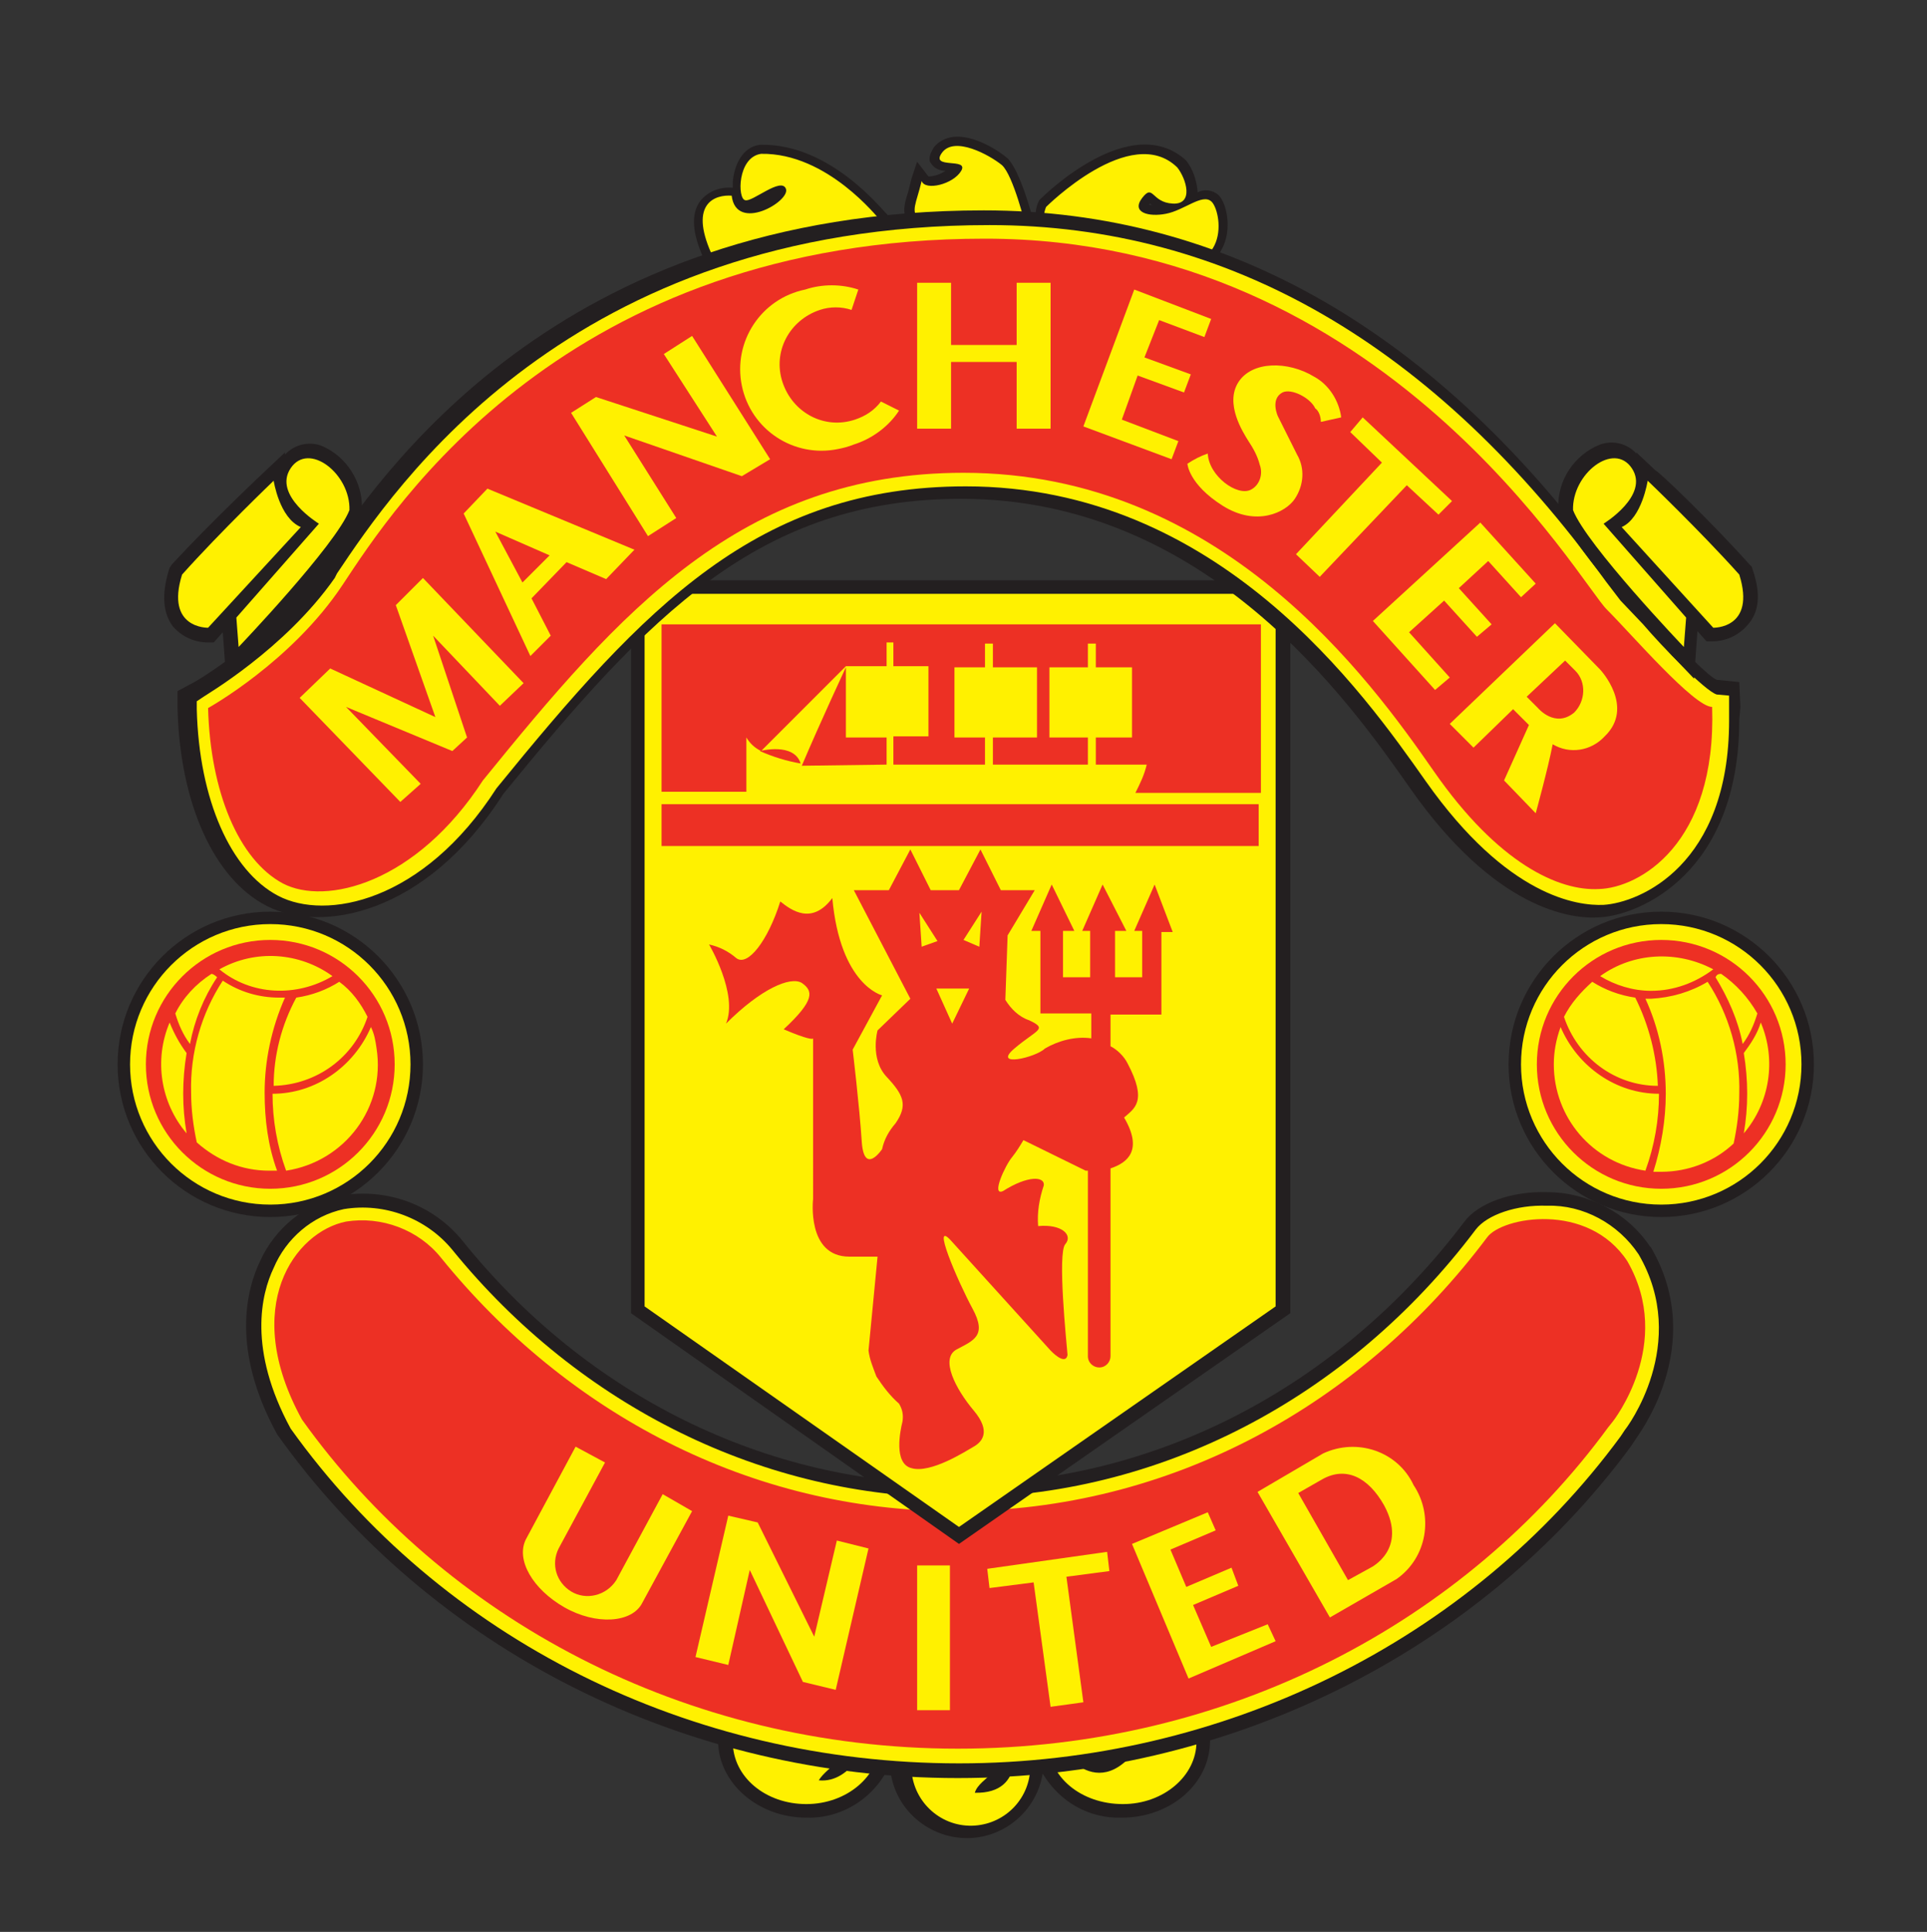 <?xml version="1.0" encoding="utf-8"?>
<!-- Generator: Adobe Illustrator 29.8.1, SVG Export Plug-In . SVG Version: 9.03 Build 0)  -->
<svg version="1.1" id="Layer_1" xmlns="http://www.w3.org/2000/svg" xmlns:xlink="http://www.w3.org/1999/xlink" x="0px" y="0px"
	 viewBox="0 0 170.4 170.8" style="enable-background:new 0 0 170.4 170.8;" xml:space="preserve">
<rect x="0" y="0" width="170.4" height="170.8" fill="#333333" stroke="none"/>
<style type="text/css">
	.st0{fill:#231F20;}
	.st1{fill:#FFF100;}
	.st2{fill:#ED3024;}
</style>
<path class="st0" d="M107.7,17.2c-0.5-0.4-1.2-0.5-1.8-0.2c0,0,0,0,0-0.1c-0.1-1-0.4-1.9-1-2.7C100,9.7,92.3,17.3,92,17.6l-0.1,0.1
	l-0.1,0.2c-0.3,0.7-0.3,1.6,0,2.3c0.8,1.6,3.6,2.4,9.5,3.8c4.3,1,6-0.5,6.7-1.9C109,20.4,108.5,17.9,107.7,17.2z M101.6,18.1
	c0,0,0.1-0.1,0.1-0.1l0.2,0.2C101.8,18.1,101.7,18.1,101.6,18.1L101.6,18.1z M67.3,12.8h-0.1c-1.6,0.2-2.3,1.9-2.4,3.3
	c0,0.1,0,0.3,0,0.5c-1.1-0.1-2.2,0.3-2.9,1.2c-0.8,1.1-0.7,2.8,0.3,5c0.6,1.3,1.8,2.2,3.2,2.2c4.1,0.6,11.1-2.8,13-5.1l0.4-0.5
	l-0.4-0.5C78.1,18.7,73.5,12.7,67.3,12.8L67.3,12.8z M89.1,14c-0.8-0.7-3-2.1-4.8-1.9c-0.7,0.1-1.3,0.4-1.7,0.9
	c-0.2,0.3-0.4,0.7-0.4,1c0,0.2,0,0.3,0.1,0.4c0.3,0.5,0.8,0.7,1.3,0.7c-0.4,0.3-1,0.5-1.5,0.5l-1-1.3l-0.5,1.5L80.3,17
	c-0.4,1.2-0.6,2.1,0.3,3c0.7,0.7,4.1,1,10,0.7h1l-0.2-1C91.3,19.1,90.2,15.1,89.1,14L89.1,14z"/>
<path class="st1" d="M67.3,13.6c-2.1,0.3-2.1,4-1.4,4.1c0.6,0.2,3.2-2.1,3.6-1s-4.4,3.9-4.8,0.6c-1.4-0.1-3.8,0.6-1.8,5.1
	s12.7-0.4,14.8-3.1C77.7,19.4,73.2,13.5,67.3,13.6z M83.3,13.5c-1.1,1.5,2.4,0.4,1.7,1.6s-3.2,1.8-3.5,0.9c-0.5,2.1-1,2.6-0.2,3.5
	c0.8,0.8,9.4,0.5,9.4,0.5s-1.1-4.5-2.1-5.4C87.5,13.7,84.4,12,83.3,13.5z M107.1,17.8c-0.8-0.7-2.4,0.8-4,1.1
	c-1.5,0.3-3.1-0.1-2.1-1.4c1-1.3,0.8,0.4,2.7,0.5s1.2-2.2,0.4-3.2c-4.1-4-11.6,3.5-11.6,3.5c-0.9,2.3,1.3,3.3,8.9,5
	C109.2,24.9,108,18.5,107.1,17.8z"/>
<path class="st0" d="M99.3,147.2c-4,0-7.3,2.7-7.7,6c-1.8-3.3-6-4.6-9.4-2.8c-1.4,0.8-2.5,2-3.1,3.5l0,0c0-3.7-3.5-6.8-7.8-6.8
	s-7.8,3-7.8,6.8c0,3.7,3.5,6.8,7.8,6.8c3.2,0.1,6.1-1.8,7.4-4.7c0,0,0,0.1,0,0.1c0.2,3.8,3.5,6.6,7.2,6.4c3.2-0.2,5.8-2.6,6.3-5.7
	c1.5,2.5,4.1,4,7,3.9c4.3,0,7.8-3,7.8-6.8C107,150.3,103.6,147.2,99.3,147.2z"/>
<path class="st1" d="M71.3,148.5c-3.6,0-6.5,2.5-6.5,5.5c0,3.1,2.9,5.5,6.5,5.5c3.6,0,6.5-2.5,6.5-5.5
	C77.9,150.9,75,148.5,71.3,148.5z M76.9,153.6c0,0-1.5,4.1-4.5,3.8c0.7-1.2,3.5-2.6,3.7-4.5C76.3,151,76.9,153.6,76.9,153.6
	L76.9,153.6z M85.5,150.9c-2.9,0.2-5.1,2.7-4.9,5.6s2.7,5.1,5.6,4.9c2.8-0.2,4.9-2.5,4.9-5.2C91,153.1,88.5,150.8,85.5,150.9
	L85.5,150.9z M86.2,158.5c0.4-1.4,3.1-1.9,2.6-4.9s0.7,0.1,0.7,0.1S90.9,158.6,86.2,158.5L86.2,158.5z M99.3,148.5
	c-3.6,0-6.6,2.5-6.6,5.5c0,3.1,2.9,5.5,6.6,5.5c3.6,0,6.5-2.5,6.5-5.5C105.8,150.9,102.9,148.5,99.3,148.5L99.3,148.5z M93.6,154.3
	c4.1,3.7,4.5,0.1,7.9-1.2C97.4,160.5,93.6,154.3,93.6,154.3L93.6,154.3z"/>
<path class="st0" d="M146,110.3l-0.1-0.1c-2-3-5.5-4.8-9.1-4.8c-3.2-0.1-6.1,1-7.3,2.6c-11.1,14.7-27.5,23.2-45,23.2
	c-16.7,0-32.6-7.8-43.6-21.5c-2.6-3.2-6.7-4.7-10.8-4c-3.1,0.7-5.8,2.9-7.1,5.8c-1.2,2.5-2.6,7.8,1.5,15.3
	c13.6,19.1,36.1,30.4,60.2,30.4c23.7,0,46-11,59.5-29.3l0.4-0.6C144.6,127.2,151.1,119.1,146,110.3z"/>
<path class="st1" d="M144.9,110.9L144.9,110.9c-1.8-2.7-4.9-4.4-8.1-4.3c-2.7-0.1-5.3,0.8-6.3,2.1c-11.3,15-28.1,23.7-45.9,23.7
	c-17,0-33.3-8-44.6-21.9c-2.3-2.8-6-4.2-9.6-3.6c-2.8,0.6-5.1,2.6-6.2,5.2c-1.1,2.3-2.3,7.2,1.5,14.2C39,144.9,61,155.9,84.8,155.9
	c23.3,0,45.2-10.8,58.5-28.9l0.4-0.6C143.8,126.3,149.5,118.8,144.9,110.9z"/>
<path class="st2" d="M143.9,111.5c-3.5-5.3-11.1-3.9-12.4-2.1l0,0c-11.1,14.8-28,24.2-47,24.2c-18.2,0-34.4-8.7-45.5-22.4l0,0
	c-2-2.5-5.3-3.7-8.4-3.2c-4.5,0.9-9.4,7.5-3.9,17.5c12.5,17.5,33.8,29.1,58,29.1c23.9,0,44.9-11.2,57.5-28.4l0.4-0.5
	C142.6,125.7,148.1,118.8,143.9,111.5z"/>
<polygon class="st0" points="55.8,51.3 55.8,116.1 84.8,136.5 114.1,116.1 114.1,51.3 "/>
<polygon class="st1" points="57,52.5 57,115.5 84.8,135 112.8,115.5 112.8,52.5 "/>
<path class="st0" d="M153.9,62.5l-0.1-2.2l-2-0.2c-0.7-0.3-2.7-2.3-6-5.8l-2.1-2.1l-1.2-1.6c-15.3-21.2-34-32-55.5-32
	c-37.9,0-53.5,23.6-58.7,31.3l-0.2,0.4c-4.1,6.1-11,10.1-11.1,10.1l-1.3,0.7v1.5c0.2,8.4,3.2,15.1,7.9,17.5s14,0.9,20.9-9.9
	c12.8-15.7,22.6-26.1,40.5-26.1c21.7,0,34.3,17.9,39.7,25.6c7.5,10.7,14.2,11.6,16.8,11.4c3.4-0.2,12.3-3.8,12.3-17.5L153.9,62.5z"
	/>
<path class="st1" d="M152.9,62.5v-1l-1.1-0.1c-1-0.3-4.8-4.2-6.5-6.2l-2-2.1l-1.3-1.7c-15.1-20.9-33.4-31.5-54.5-31.5
	c-37.2,0-52.6,23.2-57.7,30.8l-0.2,0.4C25.2,57.4,18.1,61.5,18,61.6l-0.6,0.4v0.7c0.2,8,3,14.3,7.2,16.5s12.8,0.6,19.3-9.5
	C57,53.6,67,43,85.4,43c22.4,0,35.2,18.3,40.7,26.1c7.2,10.2,13.4,11,15.7,10.9c3.2-0.2,11.1-3.5,11.1-16.3
	C152.9,63.3,152.9,62.9,152.9,62.5z"/>
<path class="st2" d="M18.4,62.6c0,0,7.4-4.1,11.9-10.9S50,21.1,87.1,21.1c35.4,0,52.7,30.6,55,32.8c2.2,2.2,7.7,8.6,9.3,8.6
	c0.4,12.2-6.5,16-10,16.1c-3.5,0.2-8.9-2.2-14.6-10.4S108,41.8,85.2,41.8c-19.7,0-30.4,12.3-42.5,27.2c-5.9,9.1-13.9,11.1-17.7,9.1
	C21.1,76,18.6,70,18.4,62.6z"/>
<path class="st2" d="M58.5,74.8h52.8v-3.7H58.5V74.8z M78.4,67.6v-2.4h-3.6v-6.2c0,0-2.2,4.7-3.9,8.7L78.4,67.6z M58.5,55.2v14.8H66
	v-4.8c0.3,0.5,0.7,0.9,1.3,1.2l7.5-7.5h3.6v-2.1H79v2.1h3.1v6.2H79v2.5h8.1v-2.4h-2.7v-6.2h2.7v-2.1h0.7v2.1h3.9v6.2h-3.9v2.4h8.4
	v-2.4h-3.4v-6.2h3.4v-2.1h0.7v2.1h3.2v6.2h-3.2v2.4h4.5c-0.2,0.9-0.6,1.7-1,2.5h11.1V55.2L58.5,55.2z M67.2,66.4
	c1.1,0.5,2.4,0.9,3.6,1.1C70.2,65.6,67.2,66.4,67.2,66.4L67.2,66.4z"/>
<path class="st1" d="M117,128.5l-5.8,3.4l6.4,11.1l5.9-3.4c2.7-1.9,3.3-5.6,1.5-8.3C123.6,128.3,120,127.1,117,128.5
	C117.1,128.5,117.1,128.5,117,128.5z M121.2,138.6l-2,1.1l-4.4-7.7l2.1-1.2c2.1-1.2,4.1-0.2,5.5,2.3
	C124.5,137,121.2,138.6,121.2,138.6L121.2,138.6z"/>
<polygon class="st1" points="74,136.2 72,144.7 67,134.6 67,134.6 67,134.6 67,134.5 67,134.6 64.4,134 61.5,146.5 64.4,147.2 
	66.3,138.8 71,148.7 73.9,149.4 76.8,136.9 "/>
<polygon class="st1" points="97.9,137.2 87.3,138.7 87.5,140.4 91.4,139.9 92.9,150.9 95.8,150.5 94.3,139.4 98.1,138.9 "/>
<polygon class="st1" points="107.1,145.6 105.5,141.9 109.5,140.2 108.9,138.6 104.9,140.3 103.5,137 107.5,135.3 106.8,133.7 
	100.1,136.5 105.1,148.4 112.8,145.1 112.1,143.6 "/>
<path class="st1" d="M58.6,132.1l-4.1,7.6l0,0c-0.9,1.4-2.7,1.8-4,1c-1.3-0.8-1.8-2.4-1.1-3.8l0,0l4.1-7.6l-2.6-1.4l-4.4,8.2l0,0
	c-0.9,1.8,0.6,4.4,3.4,6s6,1.4,6.9-0.4l4.4-8.1L58.6,132.1z"/>
<rect x="81.1" y="138.4" class="st1" width="2.9" height="12.8"/>
<path class="st0" d="M28.4,39.4c-1.1-0.4-2.4-0.1-3.2,0.8V40l-1.7,1.6c0,0-4.8,4.5-8.3,8.3L15,50.2l-0.1,0.3
	c-0.6,2.1-0.5,3.7,0.4,4.9c0.8,0.9,1.9,1.4,3.1,1.4h0.5l0.8-0.9L20,60l1.9-2c0.9-0.9,8.8-9.3,10-12.7l0.1-0.2V45
	C32.1,42.6,30.6,40.3,28.4,39.4z"/>
<path class="st0" d="M155,50.4l-0.1-0.3l-0.2-0.2c-3.4-3.8-8.1-8.3-8.3-8.3l-1.7-1.6v0.1c-0.8-0.9-2.1-1.2-3.2-0.8
	c-2.3,0.9-3.8,3.2-3.7,5.6v0.2l0.1,0.2c1.3,3.4,9.1,11.7,10,12.7l1.9,2l0.3-4.2l0.8,0.9h0.5c1.2,0,2.3-0.5,3.1-1.4
	C155.6,54.1,155.7,52.5,155,50.4z"/>
<path class="st1" d="M26.6,46.6l-8.2,8.9c0,0-3.8,0.1-2.3-4.7c3.4-3.8,8.1-8.3,8.1-8.3S24.7,45.8,26.6,46.6z"/>
<path class="st1" d="M21.1,57.2l-0.2-2.6l7.3-8.3c0,0-4.1-2.5-2.5-4.9s5.3,0.5,5.2,3.7C29.7,48.2,21.1,57.2,21.1,57.2z"/>
<path class="st1" d="M143.4,46.6l8.1,8.9c0,0,3.8,0.1,2.3-4.7c-3.4-3.8-8.1-8.3-8.1-8.3S145.2,45.8,143.4,46.6z"/>
<path class="st1" d="M148.9,57.2l0.2-2.6l-7.3-8.3c0,0,4.1-2.5,2.5-4.9s-5.3,0.5-5.2,3.7C140.3,48.2,148.9,57.2,148.9,57.2z"/>
<circle class="st0" cx="23.9" cy="94.1" r="13.5"/>
<circle class="st1" cx="23.9" cy="94.1" r="12.4"/>
<circle class="st2" cx="23.9" cy="94.1" r="11"/>
<path class="st1" d="M24.2,96c3.8-0.1,7.1-2.5,8.3-6.1c-0.6-1.2-1.4-2.3-2.5-3.1c-1.1,0.7-2.4,1.2-3.8,1.4
	C24.9,90.6,24.2,93.3,24.2,96z M32.8,90.8c-1.5,3.5-4.9,5.9-8.7,5.9l0,0c0,2.3,0.4,4.6,1.2,6.8c5.2-0.8,8.8-5.6,8-10.8
	C33.2,92,33.1,91.4,32.8,90.8L32.8,90.8z M29.4,86.3c-2.9-2.1-6.8-2.4-10-0.6C22.2,88,26.2,88.2,29.4,86.3z M25.2,88.2h-0.5
	c-1.8,0-3.5-0.5-5-1.5c-1.9,2.9-2.9,6.4-2.8,9.9c0,1.5,0.2,3,0.5,4.4c1.8,1.6,4,2.5,6.4,2.5c0.2,0,0.5,0,0.7,0
	c-0.8-2.2-1.1-4.5-1.1-6.9C23.4,93.8,24,90.9,25.2,88.2L25.2,88.2z M18.7,86.1c-1.4,0.9-2.5,2.1-3.2,3.5c0.3,1,0.7,1.9,1.3,2.7
	c0.4-2.1,1.2-4.1,2.4-5.9C19,86.2,18.8,86.1,18.7,86.1L18.7,86.1z M15,90.4c-1.4,3.3-0.8,7.1,1.5,9.8c-0.2-1.2-0.3-2.3-0.3-3.5
	c0-1.2,0.1-2.4,0.3-3.6C15.9,92.3,15.4,91.4,15,90.4L15,90.4z"/>
<circle class="st0" cx="146.9" cy="94.1" r="13.5"/>
<circle class="st1" cx="146.9" cy="94.1" r="12.4"/>
<circle class="st2" cx="146.9" cy="94.1" r="11"/>
<path class="st1" d="M144.6,88.2c-1.4-0.2-2.7-0.7-3.8-1.4c-1,0.9-1.9,1.9-2.5,3.1c1.2,3.6,4.5,6.1,8.3,6.1
	C146.5,93.3,145.8,90.6,144.6,88.2z M137.4,94.1c0,4.7,3.4,8.7,8.1,9.4c0.8-2.2,1.2-4.5,1.2-6.8l0,0c-3.8,0-7.2-2.4-8.7-5.9
	C137.6,91.9,137.4,93,137.4,94.1L137.4,94.1z M146,87.6c2,0,3.9-0.7,5.5-1.9c-3.2-1.7-7.1-1.5-10,0.6
	C142.8,87.1,144.4,87.6,146,87.6L146,87.6z M147.3,96.7c0,2.3-0.4,4.7-1.1,6.9c0.2,0,0.5,0,0.7,0c2.4,0,4.7-0.9,6.4-2.5
	c0.3-1.4,0.5-2.9,0.5-4.4c0.1-3.5-0.9-7-2.8-9.9c-1.5,0.9-3.2,1.4-5,1.5h-0.5C146.7,90.9,147.3,93.8,147.3,96.7L147.3,96.7z
	 M151.7,86.4c1.1,1.8,2,3.8,2.4,5.9c0.6-0.8,1-1.7,1.3-2.7c-0.8-1.4-1.9-2.6-3.2-3.5C151.9,86.1,151.8,86.2,151.7,86.4L151.7,86.4z
	 M154.2,93.1c0.4,2.4,0.4,4.8,0,7.1c2.3-2.7,2.9-6.5,1.5-9.8C155.4,91.4,154.8,92.3,154.2,93.1L154.2,93.1z"/>
<polygon class="st1" points="35,53.5 38.5,63.4 29.2,59.1 26.5,61.7 35.4,70.9 37.2,69.3 30.6,62.5 40,66.4 41.3,65.2 38.3,56.2 
	44.2,62.4 46.3,60.4 37.4,51.1 "/>
<polygon class="st1" points="58.7,31.3 63.4,38.6 52.7,35.1 52.7,35.1 52.7,35.1 52.7,35.1 52.7,35.1 50.5,36.5 57.3,47.4 
	59.8,45.8 55.2,38.5 65.6,42.1 68.1,40.6 61.2,29.7 "/>
<polygon class="st1" points="89.9,25 89.9,30.5 84.1,30.5 84.1,25 81.1,25 81.1,37.9 84.1,37.9 84.1,32 89.9,32 89.9,37.9 
	92.9,37.9 92.9,25 "/>
<polygon class="st1" points="128.4,44.3 120.5,36.9 119.4,38.2 122.2,40.9 114.6,49 116.7,51 124.4,42.9 127.2,45.5 "/>
<polygon class="st1" points="99.2,37.1 100.6,33.2 104.7,34.7 105.3,33.1 101.2,31.6 102.5,28.3 106.5,29.8 107.1,28.2 100.3,25.6 
	95.8,37.7 103.6,40.6 104.2,39 "/>
<polygon class="st1" points="124.6,55.9 127.7,53.1 130.6,56.3 131.9,55.2 129,52 131.6,49.6 134.5,52.8 135.8,51.6 130.9,46.2 
	121.4,54.9 126.9,61 128.2,59.9 "/>
<path class="st1" d="M77.9,35.5c-0.6,0.8-1.4,1.3-2.3,1.6c-2.7,0.9-5.5-0.6-6.4-3.3c-0.9-2.7,0.6-5.5,3.3-6.4c0.9-0.3,1.9-0.3,2.8,0
	l0.6-1.8c-1.5-0.5-3.2-0.5-4.7,0c-3.9,0.8-6.4,4.6-5.6,8.5c0.8,3.9,4.6,6.4,8.5,5.6c0.5-0.1,0.9-0.2,1.4-0.4c1.6-0.5,3.1-1.6,4-3
	L77.9,35.5z"/>
<path class="st1" d="M116.8,37.3l1.8-0.4c-0.2-1.5-1.1-2.9-2.4-3.6c-2.3-1.4-5.5-1.4-6.7,0.5c-1.2,1.9,0.4,4.4,0.9,5.2
	c0.4,0.6,0.8,1.3,1,2.1c0.3,0.8,0,1.8-0.8,2.2c-1.2,0.6-3.7-1.2-3.8-3.2c-0.6,0.2-1.2,0.5-1.8,0.9c0,0,0.1,1.8,3.1,3.7
	s5.6,0.6,6.4-0.6c0.8-1.2,0.9-2.7,0.2-3.9c-0.5-1-1.7-3.4-1.7-3.4s-0.7-1.5,0.4-2.1c0.8-0.4,2.5,0.5,2.9,1.4
	C116.6,36.3,116.8,36.8,116.8,37.3z"/>
<path class="st1" d="M43.1,43.2l-2.1,2.2L46.9,58l1.8-1.8l-1.7-3.3l3.1-3.2l3.5,1.5l2.5-2.6L43.1,43.2z M46.2,51.5L43.8,47l4.8,2.1
	L46.2,51.5z"/>
<path class="st1" d="M137.3,65.8c1.5,0.9,3.4,0.6,4.6-0.7c2.7-2.6-0.4-5.9-0.4-5.9l-4-4.1l-9.3,8.9l2.1,2.1l3.5-3.4l1.4,1.4L133,69
	l2.8,2.9C135.8,71.9,136.9,67.9,137.3,65.8z M136,62.6l-1-1l3.4-3.2l0.9,0.9c1,1,0.9,2.7-0.1,3.7C137.5,64.4,136,62.6,136,62.6z"/>
<path class="st2" d="M102.1,78.2l-1.8,4.1h0.7v4.1h-2.4v-4.1h1l-2.1-4.1l-1.8,4.1h0.7v4.1h-2.4v-4.1h1L93,78.2l-1.8,4.1H92v7.3h4.5
	v2.2c-1.4-0.2-2.9,0.2-4.1,0.9c-0.8,0.8-4.7,1.7-2.7,0c2-1.7,3-1.7,1.3-2.5c-0.9-0.3-1.6-1-2.1-1.8l0.2-5.7l2.4-4h-3l-1.8-3.6
	l-1.9,3.6h-2.5l-1.8-3.6l-1.9,3.6h-3.1l5,9.6l-2.9,2.8c0,0-0.7,2.5,0.8,4.1c1.5,1.6,1.9,2.5,0.8,4.1c-0.6,0.7-1,1.4-1.2,2.3
	c0,0-1.6,2.4-1.8-0.7c-0.2-3.1-0.8-8.1-0.8-8.1l2.6-4.8c0,0-3.7-0.9-4.4-8.6c-1.8,2.4-3.6,1.1-4.6,0.3c-1.1,3.5-2.9,5.8-3.9,5
	c-0.7-0.6-1.5-1-2.4-1.2c0,0,2.6,4.4,1.5,7c3.1-3.1,5.7-4.2,6.7-3.6c1,0.7,1.2,1.5-1.6,4.1c2.1,0.9,2.6,0.9,2.6,0.8V106
	c0,0-0.6,5.1,3.2,5.1h2.5l-0.8,8.3c0.1,0.8,0.4,1.5,0.7,2.3c0.6,0.9,1.2,1.7,2,2.4c0.3,0.5,0.4,1,0.3,1.6c-0.2,0.8-0.8,3.7,0.8,4.1
	c1.7,0.5,4.8-1.5,5.5-1.9c0.7-0.4,1.6-1.3,0-3.2s-3-4.6-1.5-5.4c1.5-0.8,2.7-1.2,1.4-3.6c-1.3-2.4-3.8-8.2-1.8-5.9l8.7,9.6
	c0,0,1.3,1.4,1.5,0.4c-0.1-1.2-0.9-9-0.2-9.8s-0.3-1.8-2.4-1.6c-0.1-1.2,0.1-2.4,0.5-3.6c0.1-0.8-1.4-0.9-3.6,0.5
	c-1.1,0.5,0.2-2.3,0.8-3c0.4-0.5,0.7-1,1-1.5l5.5,2.7h0.2v16.4l0,0c0,0.6,0.5,1,1,1c0.6,0,1-0.5,1-1l0,0v-16.6
	c1.5-0.5,2.9-1.6,1.2-4.5c0.9-0.8,2.1-1.4,0.3-4.8c-0.3-0.6-0.9-1.2-1.5-1.5v-2.8h4.5v-7.3h1L102.1,78.2z M81.5,83.7l-0.2-3l1.6,2.5
	L81.5,83.7z M84.2,90.5l-1.4-3.1h2.9L84.2,90.5z M86.6,83.7l-1.4-0.6l1.6-2.5L86.6,83.7z"/>
</svg>

